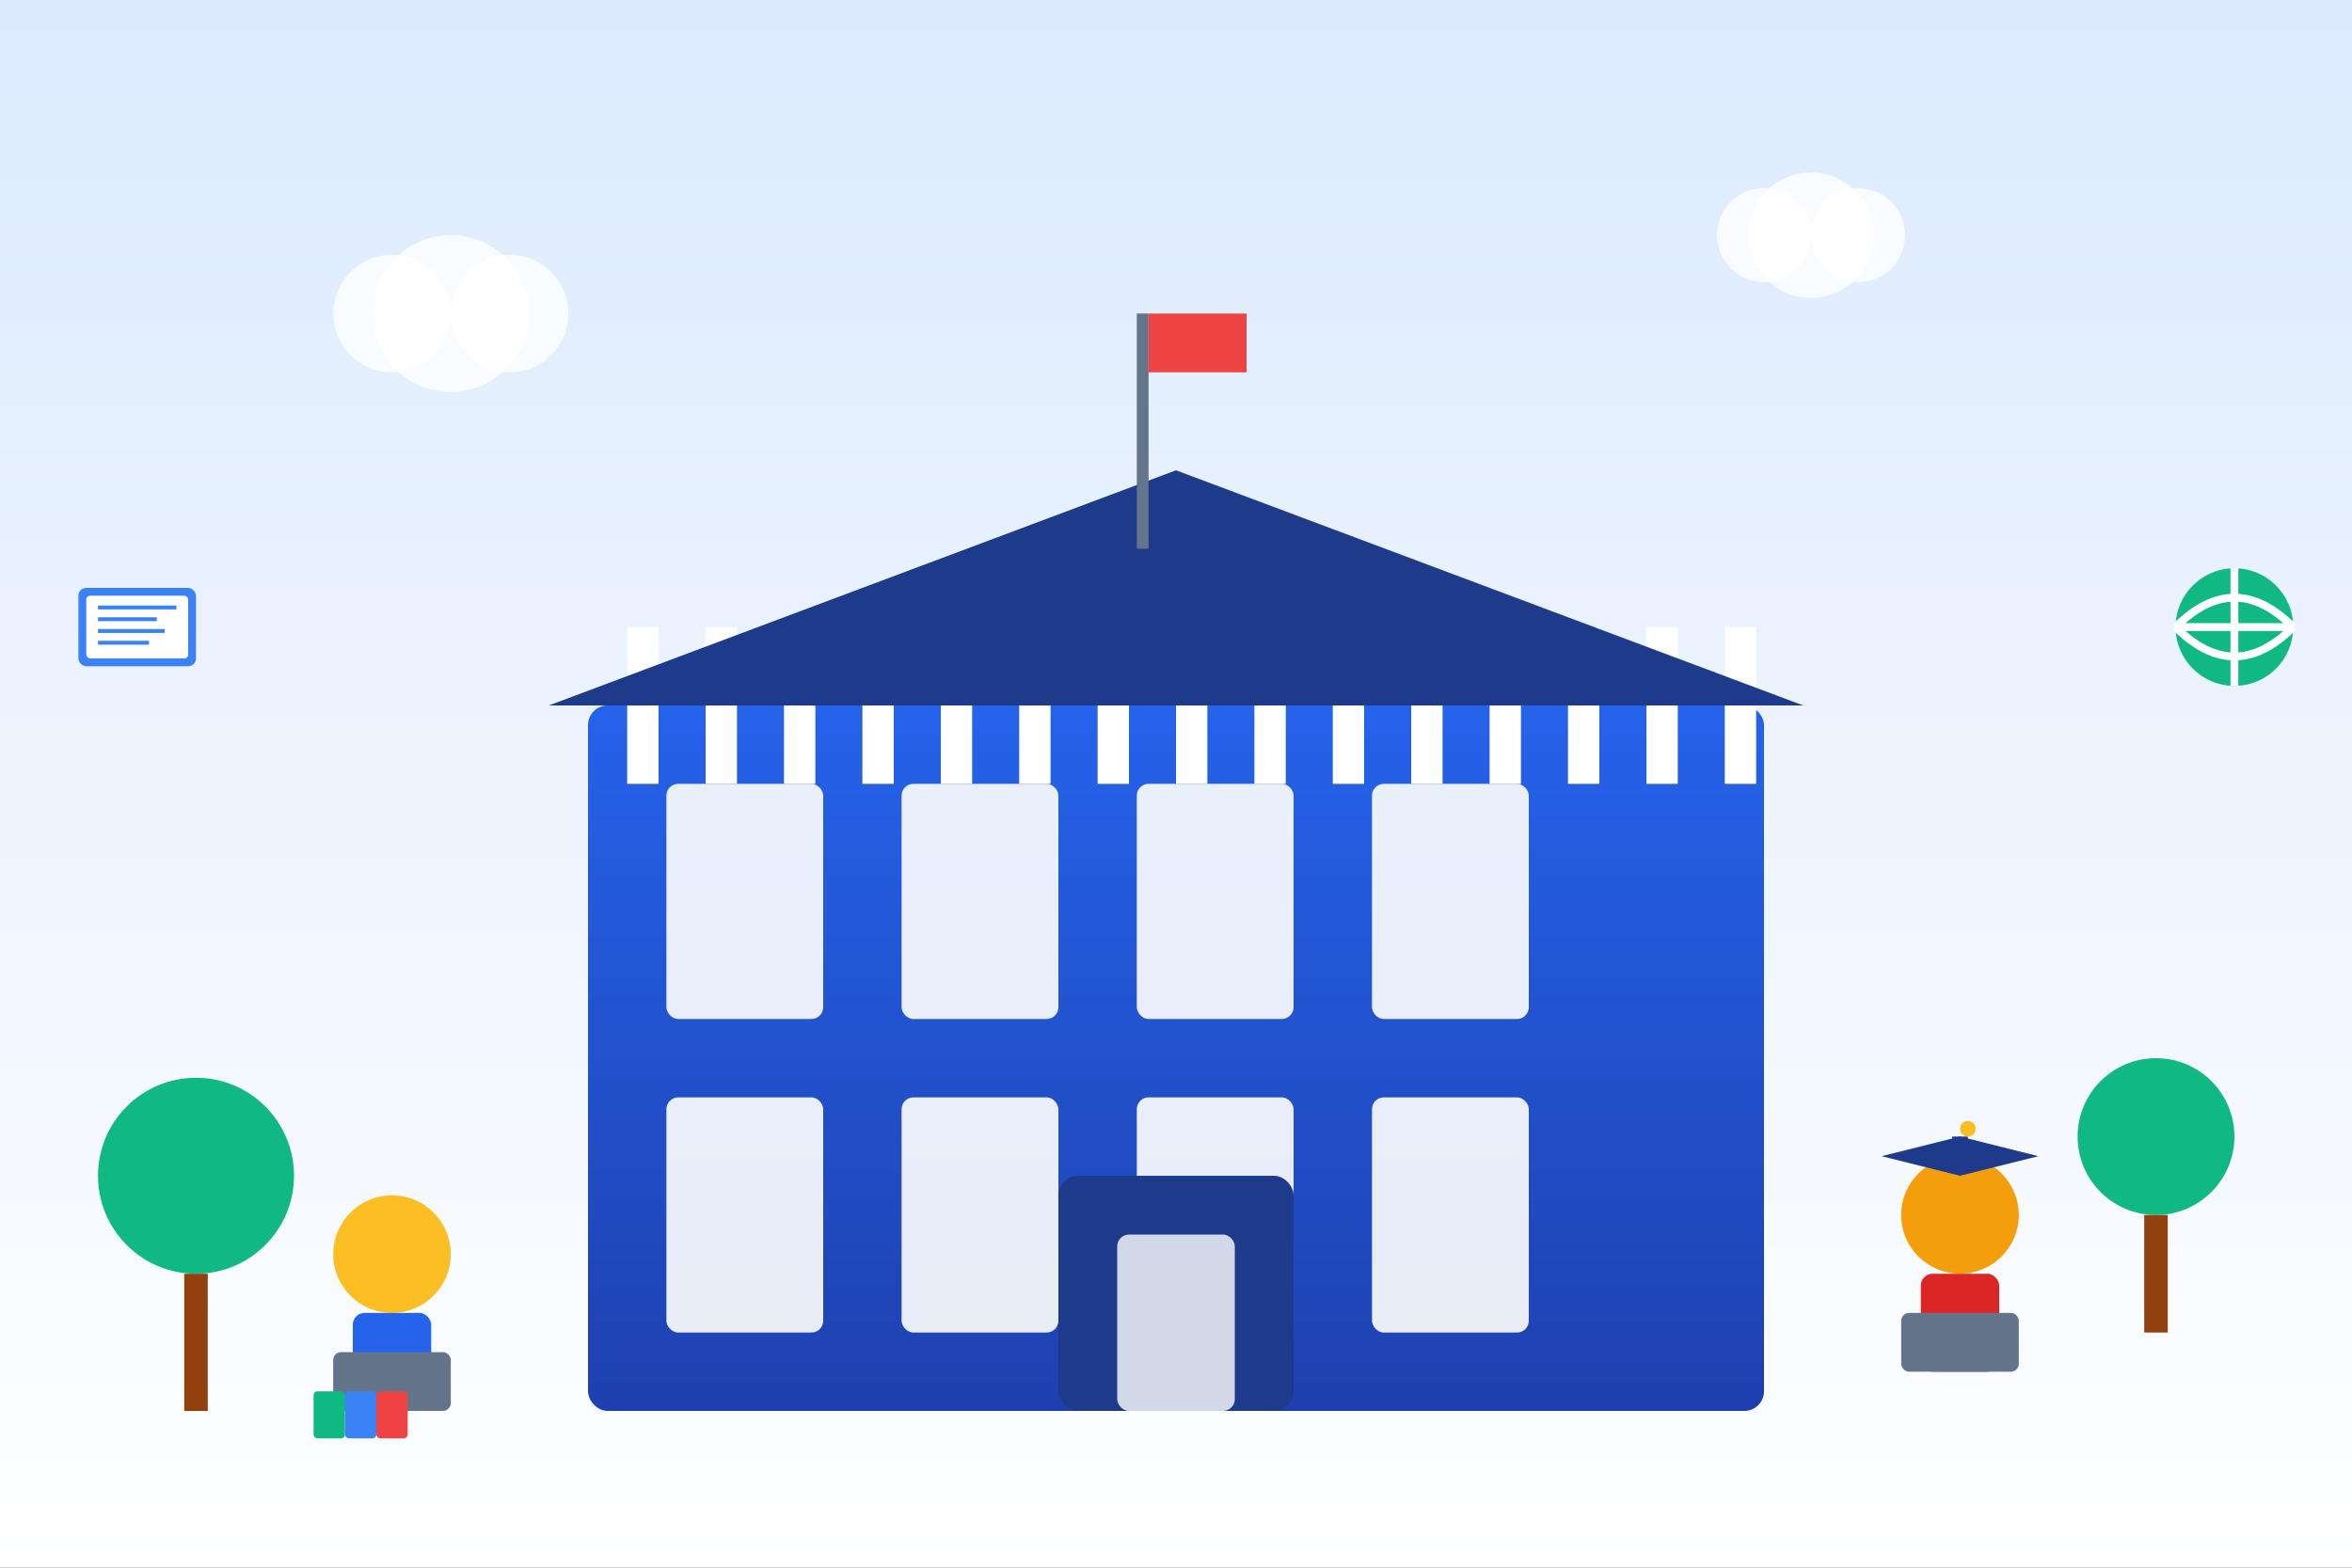 <svg width="600" height="400" viewBox="0 0 600 400" xmlns="http://www.w3.org/2000/svg">
  <rect x="0" y="0" width="600" height="400" fill="#333333" stroke="none"/>
  <defs>
    <linearGradient id="skyGradient" x1="0%" y1="0%" x2="0%" y2="100%">
      <stop offset="0%" style="stop-color:#dbeafe;stop-opacity:1" />
      <stop offset="100%" style="stop-color:#ffffff;stop-opacity:1" />
    </linearGradient>
    <linearGradient id="buildingGradient" x1="0%" y1="0%" x2="0%" y2="100%">
      <stop offset="0%" style="stop-color:#2563eb;stop-opacity:1" />
      <stop offset="100%" style="stop-color:#1e40af;stop-opacity:1" />
    </linearGradient>
  </defs>
  
  <!-- Background -->
  <rect width="600" height="400" fill="url(#skyGradient)"/>
  
  <!-- University Building -->
  <rect x="150" y="180" width="300" height="180" fill="url(#buildingGradient)" rx="5"/>
  
  <!-- Building Details -->
  <rect x="170" y="200" width="40" height="60" fill="#ffffff" opacity="0.9" rx="3"/>
  <rect x="230" y="200" width="40" height="60" fill="#ffffff" opacity="0.9" rx="3"/>
  <rect x="290" y="200" width="40" height="60" fill="#ffffff" opacity="0.9" rx="3"/>
  <rect x="350" y="200" width="40" height="60" fill="#ffffff" opacity="0.9" rx="3"/>
  
  <rect x="170" y="280" width="40" height="60" fill="#ffffff" opacity="0.9" rx="3"/>
  <rect x="230" y="280" width="40" height="60" fill="#ffffff" opacity="0.9" rx="3"/>
  <rect x="290" y="280" width="40" height="60" fill="#ffffff" opacity="0.9" rx="3"/>
  <rect x="350" y="280" width="40" height="60" fill="#ffffff" opacity="0.9" rx="3"/>
  
  <!-- Main Entrance -->
  <rect x="270" y="300" width="60" height="60" fill="#1e3a8a" rx="5"/>
  <rect x="285" y="315" width="30" height="45" fill="#ffffff" opacity="0.8" rx="3"/>
  
  <!-- Columns -->
  <rect x="160" y="160" width="8" height="40" fill="#ffffff"/>
  <rect x="180" y="160" width="8" height="40" fill="#ffffff"/>
  <rect x="200" y="160" width="8" height="40" fill="#ffffff"/>
  <rect x="220" y="160" width="8" height="40" fill="#ffffff"/>
  <rect x="240" y="160" width="8" height="40" fill="#ffffff"/>
  <rect x="260" y="160" width="8" height="40" fill="#ffffff"/>
  <rect x="280" y="160" width="8" height="40" fill="#ffffff"/>
  <rect x="300" y="160" width="8" height="40" fill="#ffffff"/>
  <rect x="320" y="160" width="8" height="40" fill="#ffffff"/>
  <rect x="340" y="160" width="8" height="40" fill="#ffffff"/>
  <rect x="360" y="160" width="8" height="40" fill="#ffffff"/>
  <rect x="380" y="160" width="8" height="40" fill="#ffffff"/>
  <rect x="400" y="160" width="8" height="40" fill="#ffffff"/>
  <rect x="420" y="160" width="8" height="40" fill="#ffffff"/>
  <rect x="440" y="160" width="8" height="40" fill="#ffffff"/>
  
  <!-- Roof -->
  <polygon points="140,180 300,120 460,180" fill="#1e3a8a"/>
  
  <!-- Flag -->
  <rect x="290" y="80" width="3" height="60" fill="#64748b"/>
  <rect x="293" y="80" width="25" height="15" fill="#ef4444"/>
  
  <!-- Students -->
  <!-- Student 1 -->
  <circle cx="100" cy="320" r="15" fill="#fbbf24"/>
  <rect x="90" y="335" width="20" height="25" fill="#2563eb" rx="3"/>
  <rect x="85" y="345" width="30" height="15" fill="#64748b" rx="2"/>
  
  <!-- Student 2 -->
  <circle cx="500" cy="310" r="15" fill="#f59e0b"/>
  <rect x="490" y="325" width="20" height="25" fill="#dc2626" rx="3"/>
  <rect x="485" y="335" width="30" height="15" fill="#64748b" rx="2"/>
  
  <!-- Books -->
  <rect x="80" y="355" width="8" height="12" fill="#10b981" rx="1"/>
  <rect x="88" y="355" width="8" height="12" fill="#3b82f6" rx="1"/>
  <rect x="96" y="355" width="8" height="12" fill="#ef4444" rx="1"/>
  
  <!-- Graduation Cap -->
  <polygon points="480,295 500,290 520,295 500,300" fill="#1e3a8a"/>
  <rect x="498" y="290" width="4" height="8" fill="#1e3a8a"/>
  <circle cx="502" cy="288" r="2" fill="#fbbf24"/>
  
  <!-- Trees -->
  <circle cx="50" cy="300" r="25" fill="#10b981"/>
  <rect x="47" y="325" width="6" height="35" fill="#92400e"/>
  
  <circle cx="550" cy="290" r="20" fill="#10b981"/>
  <rect x="547" y="310" width="6" height="30" fill="#92400e"/>
  
  <!-- Clouds -->
  <circle cx="100" cy="80" r="15" fill="#ffffff" opacity="0.8"/>
  <circle cx="115" cy="80" r="20" fill="#ffffff" opacity="0.8"/>
  <circle cx="130" cy="80" r="15" fill="#ffffff" opacity="0.8"/>
  
  <circle cx="450" cy="60" r="12" fill="#ffffff" opacity="0.8"/>
  <circle cx="462" cy="60" r="16" fill="#ffffff" opacity="0.8"/>
  <circle cx="474" cy="60" r="12" fill="#ffffff" opacity="0.8"/>
  
  <!-- Education Icons -->
  <!-- Book -->
  <rect x="20" y="150" width="30" height="20" fill="#3b82f6" rx="2"/>
  <rect x="22" y="152" width="26" height="16" fill="#ffffff" rx="1"/>
  <line x1="25" y1="155" x2="45" y2="155" stroke="#3b82f6" stroke-width="1"/>
  <line x1="25" y1="158" x2="40" y2="158" stroke="#3b82f6" stroke-width="1"/>
  <line x1="25" y1="161" x2="42" y2="161" stroke="#3b82f6" stroke-width="1"/>
  <line x1="25" y1="164" x2="38" y2="164" stroke="#3b82f6" stroke-width="1"/>
  
  <!-- Globe -->
  <circle cx="570" cy="160" r="15" fill="#10b981"/>
  <path d="M 555 160 Q 570 145 585 160" stroke="#ffffff" stroke-width="2" fill="none"/>
  <path d="M 555 160 Q 570 175 585 160" stroke="#ffffff" stroke-width="2" fill="none"/>
  <line x1="555" y1="160" x2="585" y2="160" stroke="#ffffff" stroke-width="2"/>
  <line x1="570" y1="145" x2="570" y2="175" stroke="#ffffff" stroke-width="2"/>
</svg>